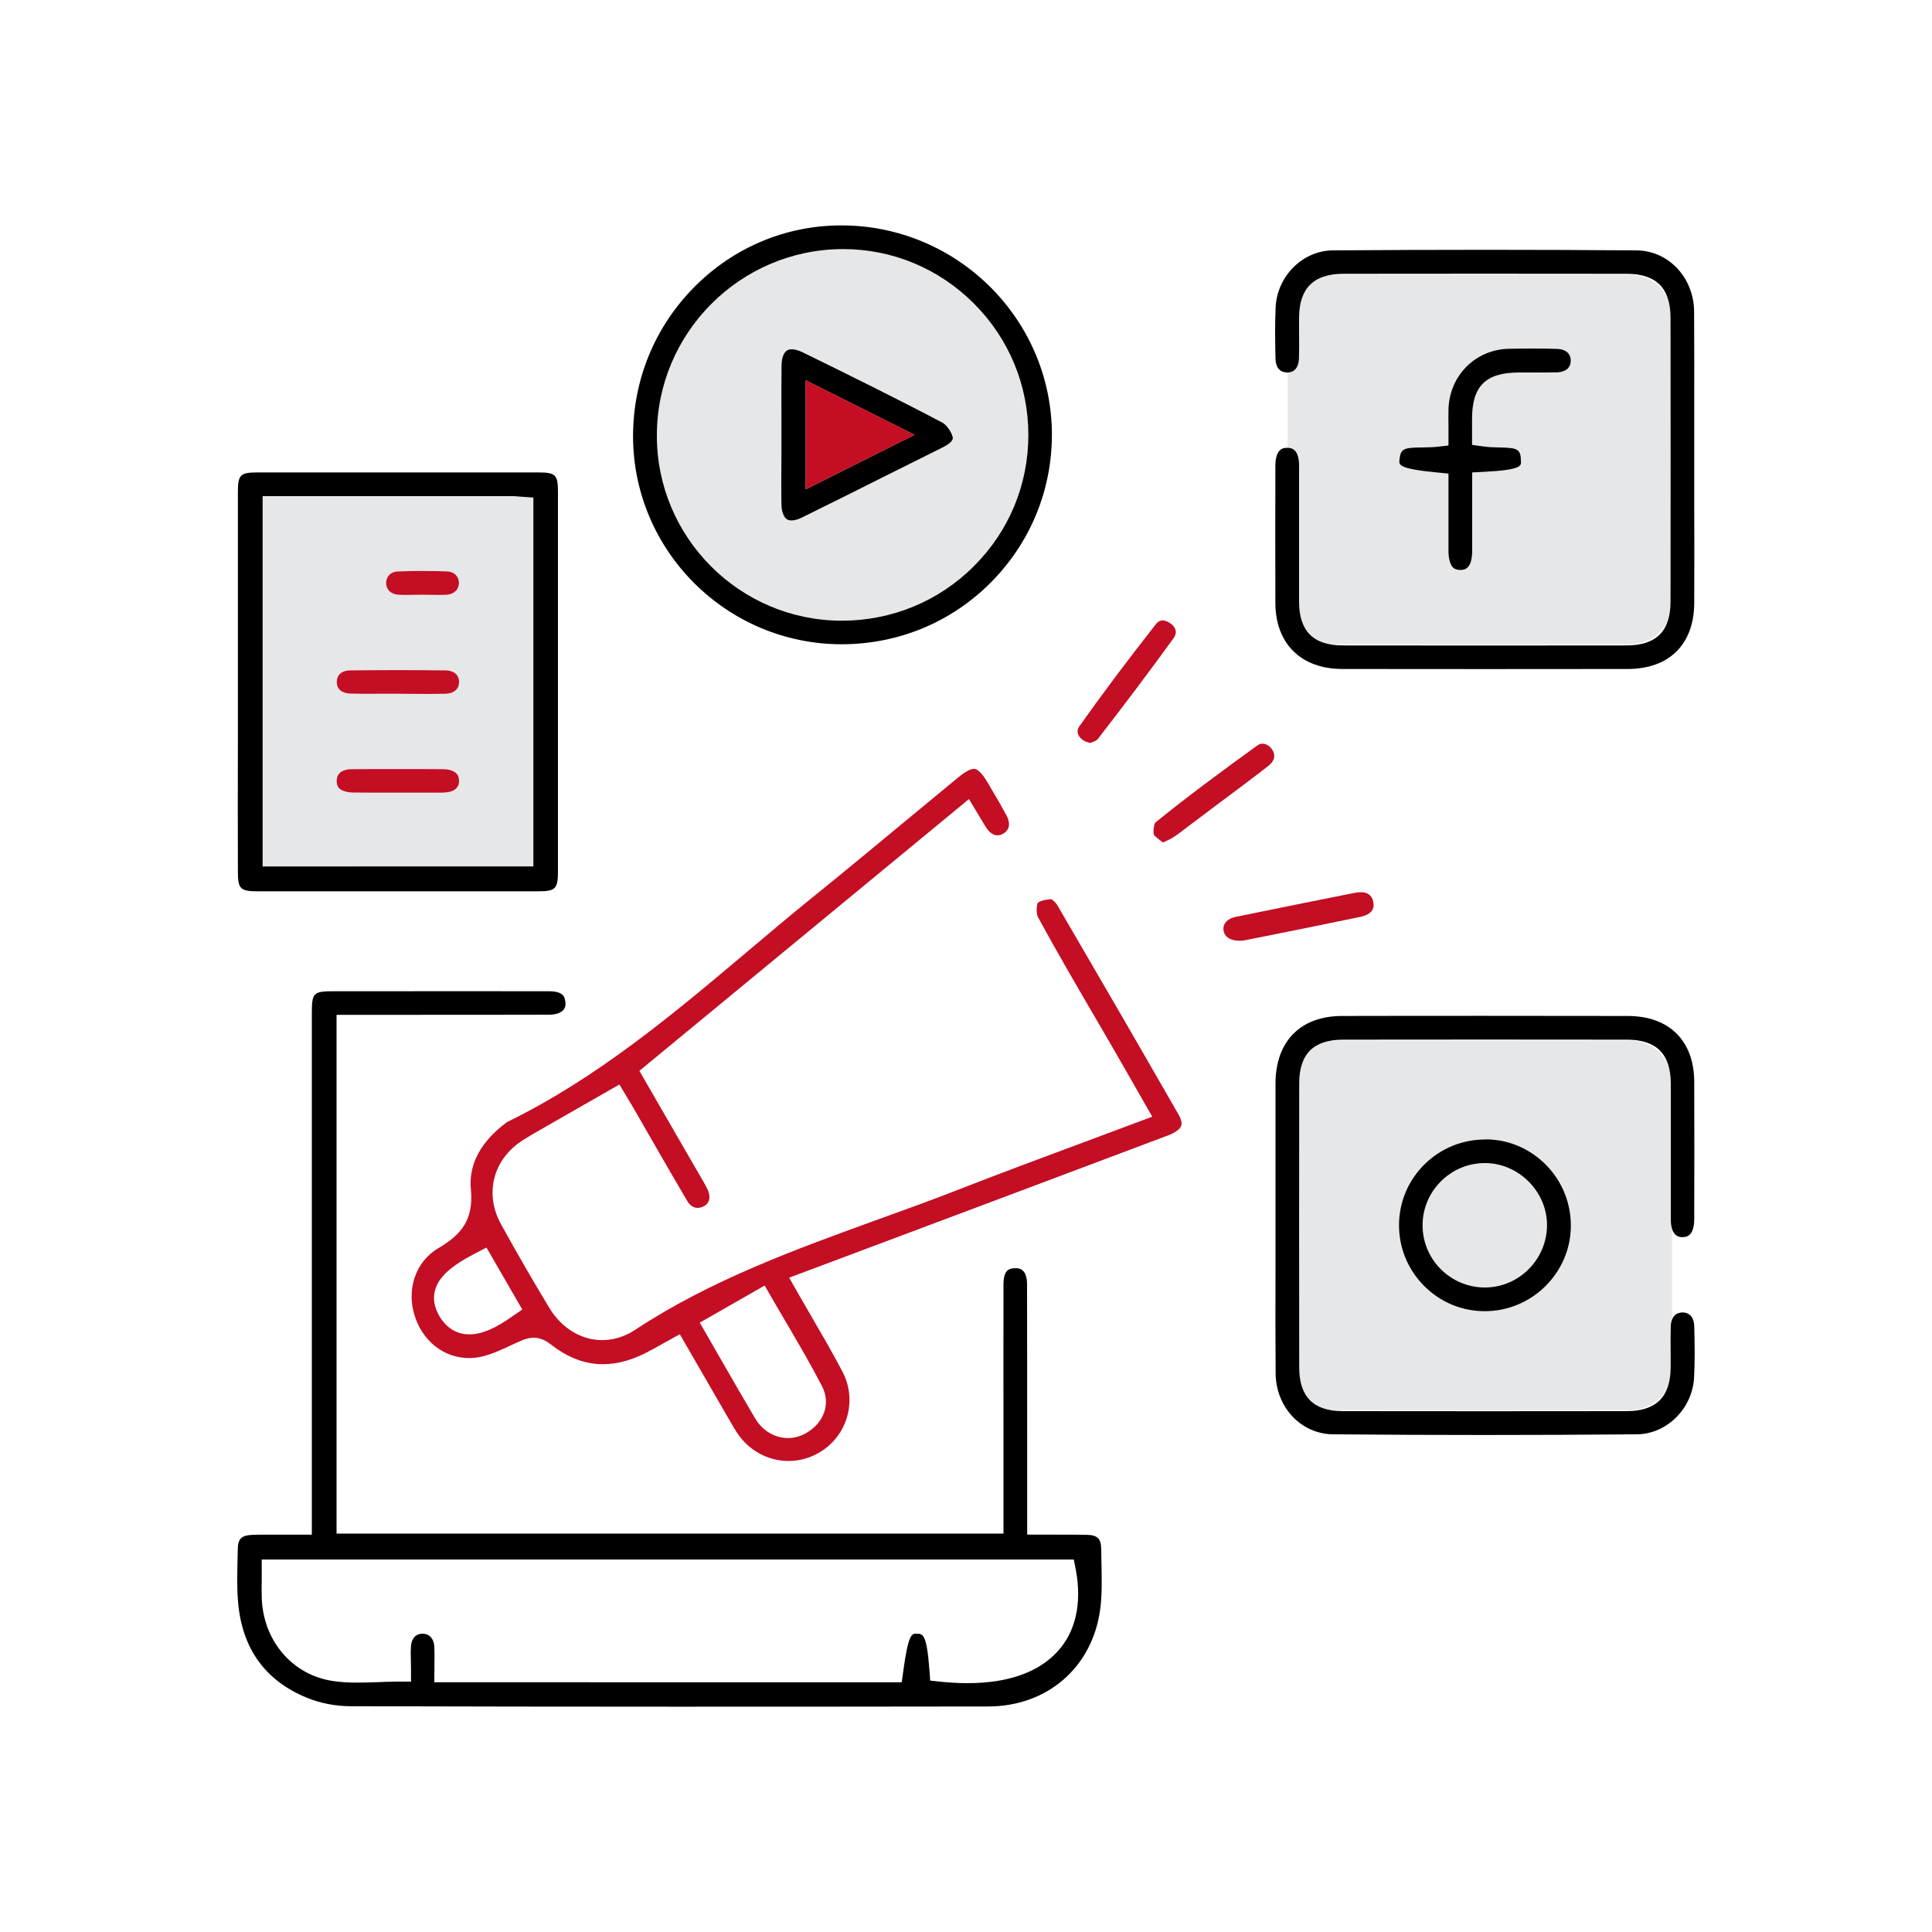 <?xml version="1.0" encoding="utf-8"?>
<!-- Generator: Adobe Illustrator 25.0.1, SVG Export Plug-In . SVG Version: 6.00 Build 0)  -->
<svg version="1.1" id="圖層_1" xmlns="http://www.w3.org/2000/svg" xmlns:xlink="http://www.w3.org/1999/xlink" x="0px" y="0px"
	 viewBox="0 0 150 150" style="enable-background:new 0 0 150 150;" xml:space="preserve">
<style type="text/css">
	.st0{fill:#E6E7E8;}
	.st1{fill:#C30E23;}
</style>
<g>
	<path class="st0" d="M20.39,38.52l19.39,0c0.16,0,0.31,0.01,0.49,0.03l1.14,0.08v28.64H20.39V38.52z"/>
	<path class="st0" d="M103.23,50.02h23.33c1.8,0,3.26-1.46,3.26-3.26V24.6c0-1.8-1.46-3.26-3.26-3.26h-23.33
		c-1.8,0-3.26,1.46-3.26,3.26v22.16C99.97,48.56,101.43,50.02,103.23,50.02z"/>
	<path class="st0" d="M103.23,109.48h23.33c1.8,0,3.26-1.46,3.26-3.26V84.05c0-1.8-1.46-3.26-3.26-3.26h-23.33
		c-1.8,0-3.26,1.46-3.26,3.26v22.16C99.97,108.02,101.43,109.48,103.23,109.48z"/>
	<path class="st0" d="M65.45,19.34c0,0,0.01,0,0.02,0c3.81,0,7.41,1.5,10.13,4.21c2.74,2.74,4.24,6.36,4.24,10.22
		s-1.5,7.47-4.23,10.19c-2.73,2.73-6.38,4.23-10.25,4.23c-0.01,0-0.02,0-0.04,0c-7.9-0.02-14.33-6.47-14.32-14.37
		C50.99,25.84,57.48,19.35,65.45,19.34z"/>
	<path d="M85.5,120.37c0-0.94-0.27-1.2-1.23-1.21c-0.78-0.01-1.56-0.01-2.38-0.01l-2.14,0l0-6.87c0-4.19,0-8.38-0.01-12.58
		c0-0.49-0.12-0.87-0.34-1.06c-0.16-0.15-0.4-0.2-0.71-0.17c-0.29,0.03-0.78,0.09-0.78,1.25c-0.01,4.1,0,8.19,0,12.29l0,7.06H26.13
		V78.79l6.28,0c3.42,0,6.83,0,10.24-0.01c0.5,0,0.9-0.14,1.1-0.38c0.15-0.18,0.19-0.42,0.13-0.71c-0.05-0.27-0.14-0.73-1.25-0.73
		c-4.73-0.01-9.46,0-14.19,0l-2.47,0c-1.66,0-1.76,0.1-1.76,1.75v40.44l-2.17,0c-0.35,0-0.7,0-1.03,0c-0.43,0-0.86,0-1.29,0.01
		c-1.07,0.02-1.25,0.36-1.26,1.19l-0.02,0.79c-0.02,1.11-0.05,2.15,0.04,3.19c0.29,3.64,2.1,6.17,5.39,7.5
		c1.01,0.41,2.2,0.64,3.35,0.64c17.01,0.05,33.83,0.04,49.49,0.02c4.58,0,8.07-3.01,8.7-7.48c0.16-1.12,0.13-2.28,0.11-3.5
		C85.51,121.13,85.51,120.75,85.5,120.37z M82.09,128.24c-1.48,1.61-3.86,2.44-6.96,2.44c-0.66,0-1.36-0.04-2.08-0.11l-0.83-0.09
		l-0.06-0.83c-0.21-2.78-0.51-2.79-0.95-2.81c-0.42-0.02-0.68-0.03-1.08,2.9l-0.12,0.87H33.72l0.01-1.58c0.01-0.4,0.01-0.8-0.01-1.2
		c-0.04-0.61-0.38-0.98-0.9-0.99c0,0-0.01,0-0.01,0c-0.52,0-0.86,0.37-0.9,0.96c-0.03,0.38-0.02,0.76-0.01,1.15
		c0,0.2,0.01,0.4,0.01,0.61v1h-1c-0.52,0-1.04,0.02-1.54,0.04c-1.16,0.04-2.36,0.09-3.54-0.09c-3.17-0.48-5.44-3.17-5.51-6.54
		c-0.01-0.41-0.01-0.82,0-1.26l0-1.63h63.05l0.16,0.81C84.01,124.49,83.52,126.69,82.09,128.24z"/>
	<path class="st1" d="M82.09,70.28c-0.12-0.2-0.34-0.4-0.46-0.47c-0.48,0.02-0.95,0.17-1.05,0.28c-0.11,0.17-0.14,0.85,0.01,1.12
		c1.37,2.52,2.84,5.05,4.27,7.5c0.52,0.89,1.03,1.77,1.55,2.66c0.57,0.99,1.14,1.98,1.72,3l1.33,2.33l-1.1,0.41
		c-1.44,0.54-2.88,1.08-4.31,1.61c-3.07,1.14-6.24,2.32-9.32,3.52c-2.16,0.85-4.37,1.65-6.51,2.42c-6.43,2.33-13.07,4.73-18.91,8.59
		c-1.08,0.71-2.33,0.96-3.5,0.69c-1.28-0.29-2.41-1.15-3.17-2.41c-1.26-2.09-2.52-4.26-3.73-6.46c-1.33-2.39-0.63-5.08,1.69-6.55
		c0.65-0.41,1.32-0.79,1.99-1.17l5.5-3.15l0.76,1.27c0.14,0.24,0.27,0.44,0.38,0.64l1.23,2.14c0.96,1.67,1.92,3.34,2.9,5
		c0.16,0.27,0.38,0.45,0.63,0.51c0.22,0.05,0.46,0.01,0.68-0.12c0.63-0.38,0.38-1.05,0.25-1.32c-0.21-0.43-0.46-0.84-0.7-1.25
		l-4.58-7.93l25.59-21.1l0.89,1.48c0.17,0.28,0.3,0.51,0.45,0.74c0.27,0.41,0.73,0.82,1.34,0.45c0.67-0.4,0.39-1.11,0.24-1.39
		c-0.36-0.67-0.74-1.33-1.13-1.98l-0.34-0.58c-0.5-0.86-0.84-1.03-0.99-1.06c-0.15-0.03-0.52,0.02-1.26,0.63
		c-1.17,0.97-2.34,1.93-3.51,2.9c-2.65,2.19-5.29,4.39-7.97,6.55c-1.65,1.34-3.28,2.71-4.9,4.08C52.33,78.68,46.4,83.68,39.4,87.1
		c-0.03,0.02-0.07,0.05-0.1,0.07c-1.4,1.04-2.97,2.75-2.74,5.16c0.23,2.43-0.8,3.56-2.53,4.58c-1.8,1.06-2.53,3.29-1.78,5.41
		c0.74,2.1,2.63,3.34,4.69,3.09c0.93-0.11,1.92-0.58,2.88-1.03l0.48-0.22c0.83-0.38,1.57-0.49,2.49,0.24
		c2.27,1.78,4.67,1.99,7.33,0.65c0.39-0.2,0.78-0.41,1.18-0.64l1.48-0.82l3.89,6.73c0.18,0.31,0.36,0.63,0.56,0.93
		c1.44,2.15,4.17,2.81,6.37,1.53c2.19-1.28,2.99-4.04,1.81-6.28c-0.75-1.44-1.56-2.82-2.41-4.29c-0.38-0.66-0.77-1.32-1.15-1.99
		l-0.58-1.02l16.21-6.08c4.4-1.65,8.79-3.3,13.19-4.96c0.57-0.21,0.94-0.49,1.04-0.75c0.09-0.26-0.06-0.62-0.21-0.88
		C88.42,81.16,85.25,75.69,82.09,70.28z M39.81,102.18c-1.34,0.96-2.42,1.42-3.36,1.42c-0.19,0-0.37-0.02-0.54-0.05
		c-0.72-0.15-1.31-0.58-1.75-1.29c-0.44-0.72-0.57-1.42-0.38-2.1c0.28-1.01,1.22-1.87,3.14-2.86l0.85-0.44l2.78,4.81L39.81,102.18z
		 M63.81,107.6c0.71,1.35,0.19,2.87-1.25,3.68c-0.44,0.25-0.92,0.37-1.38,0.37c-1,0-1.96-0.54-2.54-1.51
		c-0.89-1.5-1.76-3.01-2.66-4.58l-1.65-2.87l5.04-2.88l0.5,0.87c0.39,0.68,0.78,1.34,1.17,2C62.01,104.34,62.94,105.92,63.81,107.6z
		"/>
	<path d="M99.95,28.92c0.79-0.01,0.89-0.76,0.9-1.08c0.02-0.63,0.02-1.27,0.01-1.9c0-0.44,0-0.87,0-1.31
		c0.02-2.26,1.14-3.36,3.41-3.37c7.35-0.01,14.7-0.01,22.05,0c2.27,0,3.38,1.12,3.38,3.41c0.01,7.35,0.01,14.7,0,22.05
		c0,2.28-1.12,3.39-3.4,3.39c-7.35,0.01-14.7,0.01-22.05,0c-2.28,0-3.39-1.11-3.39-3.4c0-1.84,0-3.68,0-5.53c0-1.67,0-3.35,0-5.02
		c0-1.39-0.69-1.39-0.92-1.39c-0.25,0-0.91,0-0.92,1.39c-0.01,3.55-0.01,7.11,0,10.66c0.01,3.15,1.99,5.11,5.18,5.12
		c7.39,0.01,14.78,0.01,22.17,0c3.23,0,5.16-1.92,5.17-5.13c0.01-2.66,0.01-5.32,0-7.98l0-3.04l0-3.59c0-2.68,0.01-5.35-0.01-8.03
		c-0.03-2.63-1.99-4.71-4.47-4.73c-7.74-0.06-15.67-0.06-23.59,0c-2.33,0.02-4.32,2-4.43,4.43c-0.06,1.35-0.04,2.72-0.01,4
		C99.05,28.53,99.36,28.91,99.95,28.92z"/>
	<path d="M130.63,101.9C130.63,101.9,130.62,101.9,130.63,101.9c-0.8,0.01-0.9,0.75-0.91,1.07c-0.02,0.64-0.02,1.29-0.01,1.93
		c0,0.43,0,0.86,0,1.29c-0.02,2.27-1.14,3.37-3.41,3.37c-7.35,0.01-14.7,0.01-22.05,0c-2.28,0-3.38-1.12-3.38-3.4
		c-0.01-7.35-0.01-14.7,0-22.05c0-2.28,1.11-3.39,3.4-3.39c7.35-0.01,14.7-0.01,22.05,0c2.28,0,3.39,1.11,3.4,3.39
		c0,1.89,0,3.77,0,5.66c0,1.63,0,3.26,0,4.88c0,1.39,0.69,1.4,0.91,1.4c0,0,0,0,0,0c0.37,0,0.53-0.15,0.62-0.26
		c0.19-0.23,0.29-0.63,0.29-1.13c0.01-3.55,0.01-7.11,0-10.66c-0.01-3.2-1.94-5.12-5.17-5.12c-3.7,0-7.39-0.01-11.08-0.01
		c-3.7,0-7.39,0-11.08,0.01c-3.24,0-5.17,1.96-5.18,5.24c0,2.69,0,5.39,0,8.08l0,2.94l0,3.58c-0.01,2.64-0.01,5.28,0.01,7.91
		c0.02,2.63,1.98,4.71,4.46,4.73c7.69,0.07,15.63,0.07,23.59,0c2.33-0.02,4.32-2.01,4.44-4.43c0.06-1.26,0.05-2.51,0.01-4
		C131.52,102.29,131.18,101.9,130.63,101.9z"/>
	<path d="M18.47,67.68c0,1.33,0.19,1.52,1.52,1.52c7.27,0,14.54,0,21.81,0c1.32,0,1.52-0.2,1.52-1.52c0-9.83,0-19.66,0-29.49
		c0-1.33-0.19-1.51-1.52-1.51c-3.63,0-7.27,0-10.91,0c-3.64,0-7.27,0-10.91,0c-1.33,0-1.51,0.19-1.51,1.52c0,3.4,0,6.8,0,10.21
		l0,4.54l0,4.54C18.46,60.88,18.46,64.28,18.47,67.68z M20.39,38.52l19.39,0c0.16,0,0.31,0.01,0.49,0.03l1.14,0.08v28.64H20.39
		V38.52z"/>
	<path d="M65.35,50.02c0.01,0,0.02,0,0.03,0c4.36-0.01,8.46-1.7,11.53-4.78c3.07-3.08,4.76-7.16,4.76-11.51
		c-0.02-8.95-7.35-16.23-16.35-16.23c0,0,0,0,0,0c-4.29,0-8.33,1.69-11.38,4.75c-3.1,3.11-4.8,7.25-4.79,11.66
		C49.18,42.8,56.45,50.02,65.35,50.02z M65.45,19.34c0,0,0.01,0,0.02,0c3.81,0,7.41,1.5,10.13,4.21c2.74,2.74,4.24,6.36,4.24,10.22
		s-1.5,7.47-4.23,10.19c-2.73,2.73-6.38,4.23-10.25,4.23c-0.01,0-0.02,0-0.04,0c-7.9-0.02-14.33-6.47-14.32-14.37
		C50.99,25.84,57.48,19.35,65.45,19.34z"/>
	<path d="M115.31,88.47c-1.77,0-3.44,0.68-4.7,1.92c-1.27,1.25-1.98,2.92-1.99,4.7c-0.01,1.78,0.68,3.47,1.94,4.74
		c1.26,1.27,2.93,1.97,4.71,1.97c0,0,0.01,0,0.01,0c3.64,0,6.64-2.95,6.68-6.57c0.02-1.8-0.66-3.49-1.92-4.78
		c-1.25-1.27-2.91-1.98-4.67-1.99C115.34,88.47,115.32,88.47,115.31,88.47z M120.11,95.11c0,2.64-2.14,4.82-4.77,4.85
		c-0.02,0-0.04,0-0.06,0c-2.62,0-4.78-2.11-4.83-4.73c-0.03-1.3,0.47-2.54,1.38-3.47c0.92-0.94,2.15-1.46,3.46-1.46c0,0,0,0,0,0
		C117.9,90.3,120.11,92.51,120.11,95.11z"/>
	<path d="M117.91,28.92l0.99,0c0.66,0,1.32,0.01,1.98-0.01c0.32-0.01,1.07-0.12,1.07-0.91c0-0.55-0.39-0.89-1.05-0.91
		c-0.64-0.02-1.28-0.03-1.92-0.03c-0.62,0-1.24,0.01-1.86,0.02c-2.59,0.07-4.6,2.1-4.66,4.72c-0.01,0.41-0.01,0.83,0,1.26l0,1.53
		l-0.89,0.1c-0.37,0.04-0.76,0.04-1.14,0.05c-1.51,0.01-1.7,0.11-1.78,1.01c-0.03,0.33-0.06,0.65,2.9,0.93l0.91,0.09l0,2.54
		c0,1.17,0,2.31,0,3.46c0,0.6,0.13,1.08,0.36,1.3c0.08,0.08,0.28,0.19,0.57,0.18c0.24,0,0.89-0.01,0.91-1.43l0-0.91l0-5.23
		l0.95-0.05c2.86-0.14,2.85-0.48,2.84-0.78c-0.02-1.01-0.24-1.08-1.73-1.11c-0.4-0.01-0.8-0.02-1.21-0.08l-0.86-0.12v-1.98
		C114.28,29.99,115.33,28.93,117.91,28.92z"/>
	<path class="st1" d="M106.61,69.98c-0.12-0.55-0.53-0.71-0.97-0.71c-0.16,0-0.32,0.02-0.46,0.05c-3.09,0.61-6.18,1.24-9.26,1.87
		c-0.62,0.13-0.98,0.52-0.93,1c0.08,0.71,0.78,0.84,1.21,0.85l0.09,0c0.08,0,0.2-0.01,0.32-0.03l1.52-0.3
		c2.5-0.5,5.01-1.01,7.51-1.53C106.81,70.92,106.67,70.24,106.61,69.98z"/>
	<path class="st1" d="M84.66,57.68c0.02-0.01,0.04-0.02,0.06-0.02c0.13-0.05,0.41-0.16,0.48-0.24c2.09-2.69,4.08-5.34,5.93-7.89
		c0.13-0.18,0.18-0.37,0.15-0.56c-0.04-0.21-0.18-0.42-0.39-0.56c-0.26-0.18-0.47-0.24-0.63-0.24c-0.28,0-0.43,0.19-0.5,0.27
		c-2.28,2.9-4.23,5.51-5.98,7.98c-0.18,0.26-0.12,0.51-0.04,0.67C83.87,57.33,84.17,57.6,84.66,57.68z"/>
	<path class="st1" d="M90.22,65.36c0.02,0.02,0.05,0.04,0.07,0.05c0.02-0.01,0.04-0.02,0.06-0.03c0.33-0.14,0.56-0.25,0.74-0.37
		c0.43-0.28,0.83-0.6,1.24-0.91l2.18-1.64c1.33-0.99,2.66-1.98,3.97-3c0.34-0.27,0.67-0.71,0.27-1.29
		c-0.15-0.22-0.38-0.38-0.62-0.42c-0.04-0.01-0.08-0.01-0.12-0.01c-0.13,0-0.26,0.04-0.38,0.13c-2.56,1.85-5.3,3.86-7.95,6.01
		c-0.08,0.12-0.17,0.69-0.09,0.94C89.67,64.94,90.01,65.2,90.22,65.36z"/>
	<path class="st1" d="M27.21,53.85c0.83,0.02,1.65,0.02,2.48,0.01l1.09,0l1.18,0.01c0.88,0.01,1.75,0.01,2.63-0.01
		c0.66-0.02,1.05-0.36,1.05-0.91c0-0.56-0.4-0.89-1.05-0.9c-2.52-0.03-5.01-0.03-7.41,0c-0.65,0.01-1.03,0.35-1.03,0.91
		C26.15,53.73,26.89,53.84,27.21,53.85z"/>
	<path class="st1" d="M27.4,61.53c0.8,0.01,1.59,0.01,2.39,0.01l1.07,0l1.08,0c0.79,0,1.59,0,2.39,0c0.86-0.01,1.3-0.31,1.31-0.9
		c0-0.25-0.06-0.45-0.21-0.59c-0.21-0.21-0.58-0.33-1.04-0.33c-1.19-0.01-2.39-0.01-3.58-0.01c-1.16,0-2.32,0-3.48,0.01
		c-0.53,0-1.17,0.16-1.19,0.9c0,0.25,0.06,0.45,0.2,0.59C26.55,61.4,26.93,61.52,27.4,61.53z"/>
	<path class="st1" d="M30.9,46.17c0.44,0.03,0.88,0.02,1.31,0.01c0.42-0.01,0.84-0.01,1.26,0c0.41,0.01,0.82,0.02,1.23-0.01
		c0.57-0.04,0.94-0.42,0.93-0.93c-0.02-0.5-0.37-0.85-0.89-0.87c-0.64-0.03-1.28-0.04-1.93-0.04s-1.29,0.01-1.94,0.04
		c-0.52,0.02-0.87,0.36-0.89,0.87C29.97,45.76,30.34,46.13,30.9,46.17z"/>
	<path d="M60.67,39.13c0.01,0.58,0.17,1.03,0.43,1.19c0.25,0.15,0.67,0.1,1.16-0.14c2.38-1.17,4.74-2.35,7.11-3.54l3.81-1.9
		c0.33-0.16,0.86-0.48,0.79-0.79c-0.1-0.43-0.49-0.97-0.81-1.14c-3.57-1.88-7.26-3.7-10.83-5.45c-0.33-0.16-0.62-0.24-0.86-0.24
		c-0.14,0-0.27,0.03-0.36,0.09c-0.27,0.16-0.42,0.59-0.43,1.16c-0.02,1.24-0.01,2.49-0.01,3.73l0,1.65l0,1.63
		C60.66,36.63,60.65,37.88,60.67,39.13z M62.55,29.52l8.46,4.24L62.55,38V29.52z"/>
	<polygon class="st1" points="62.55,29.52 71.01,33.76 62.55,38 	"/>
</g>
</svg>
